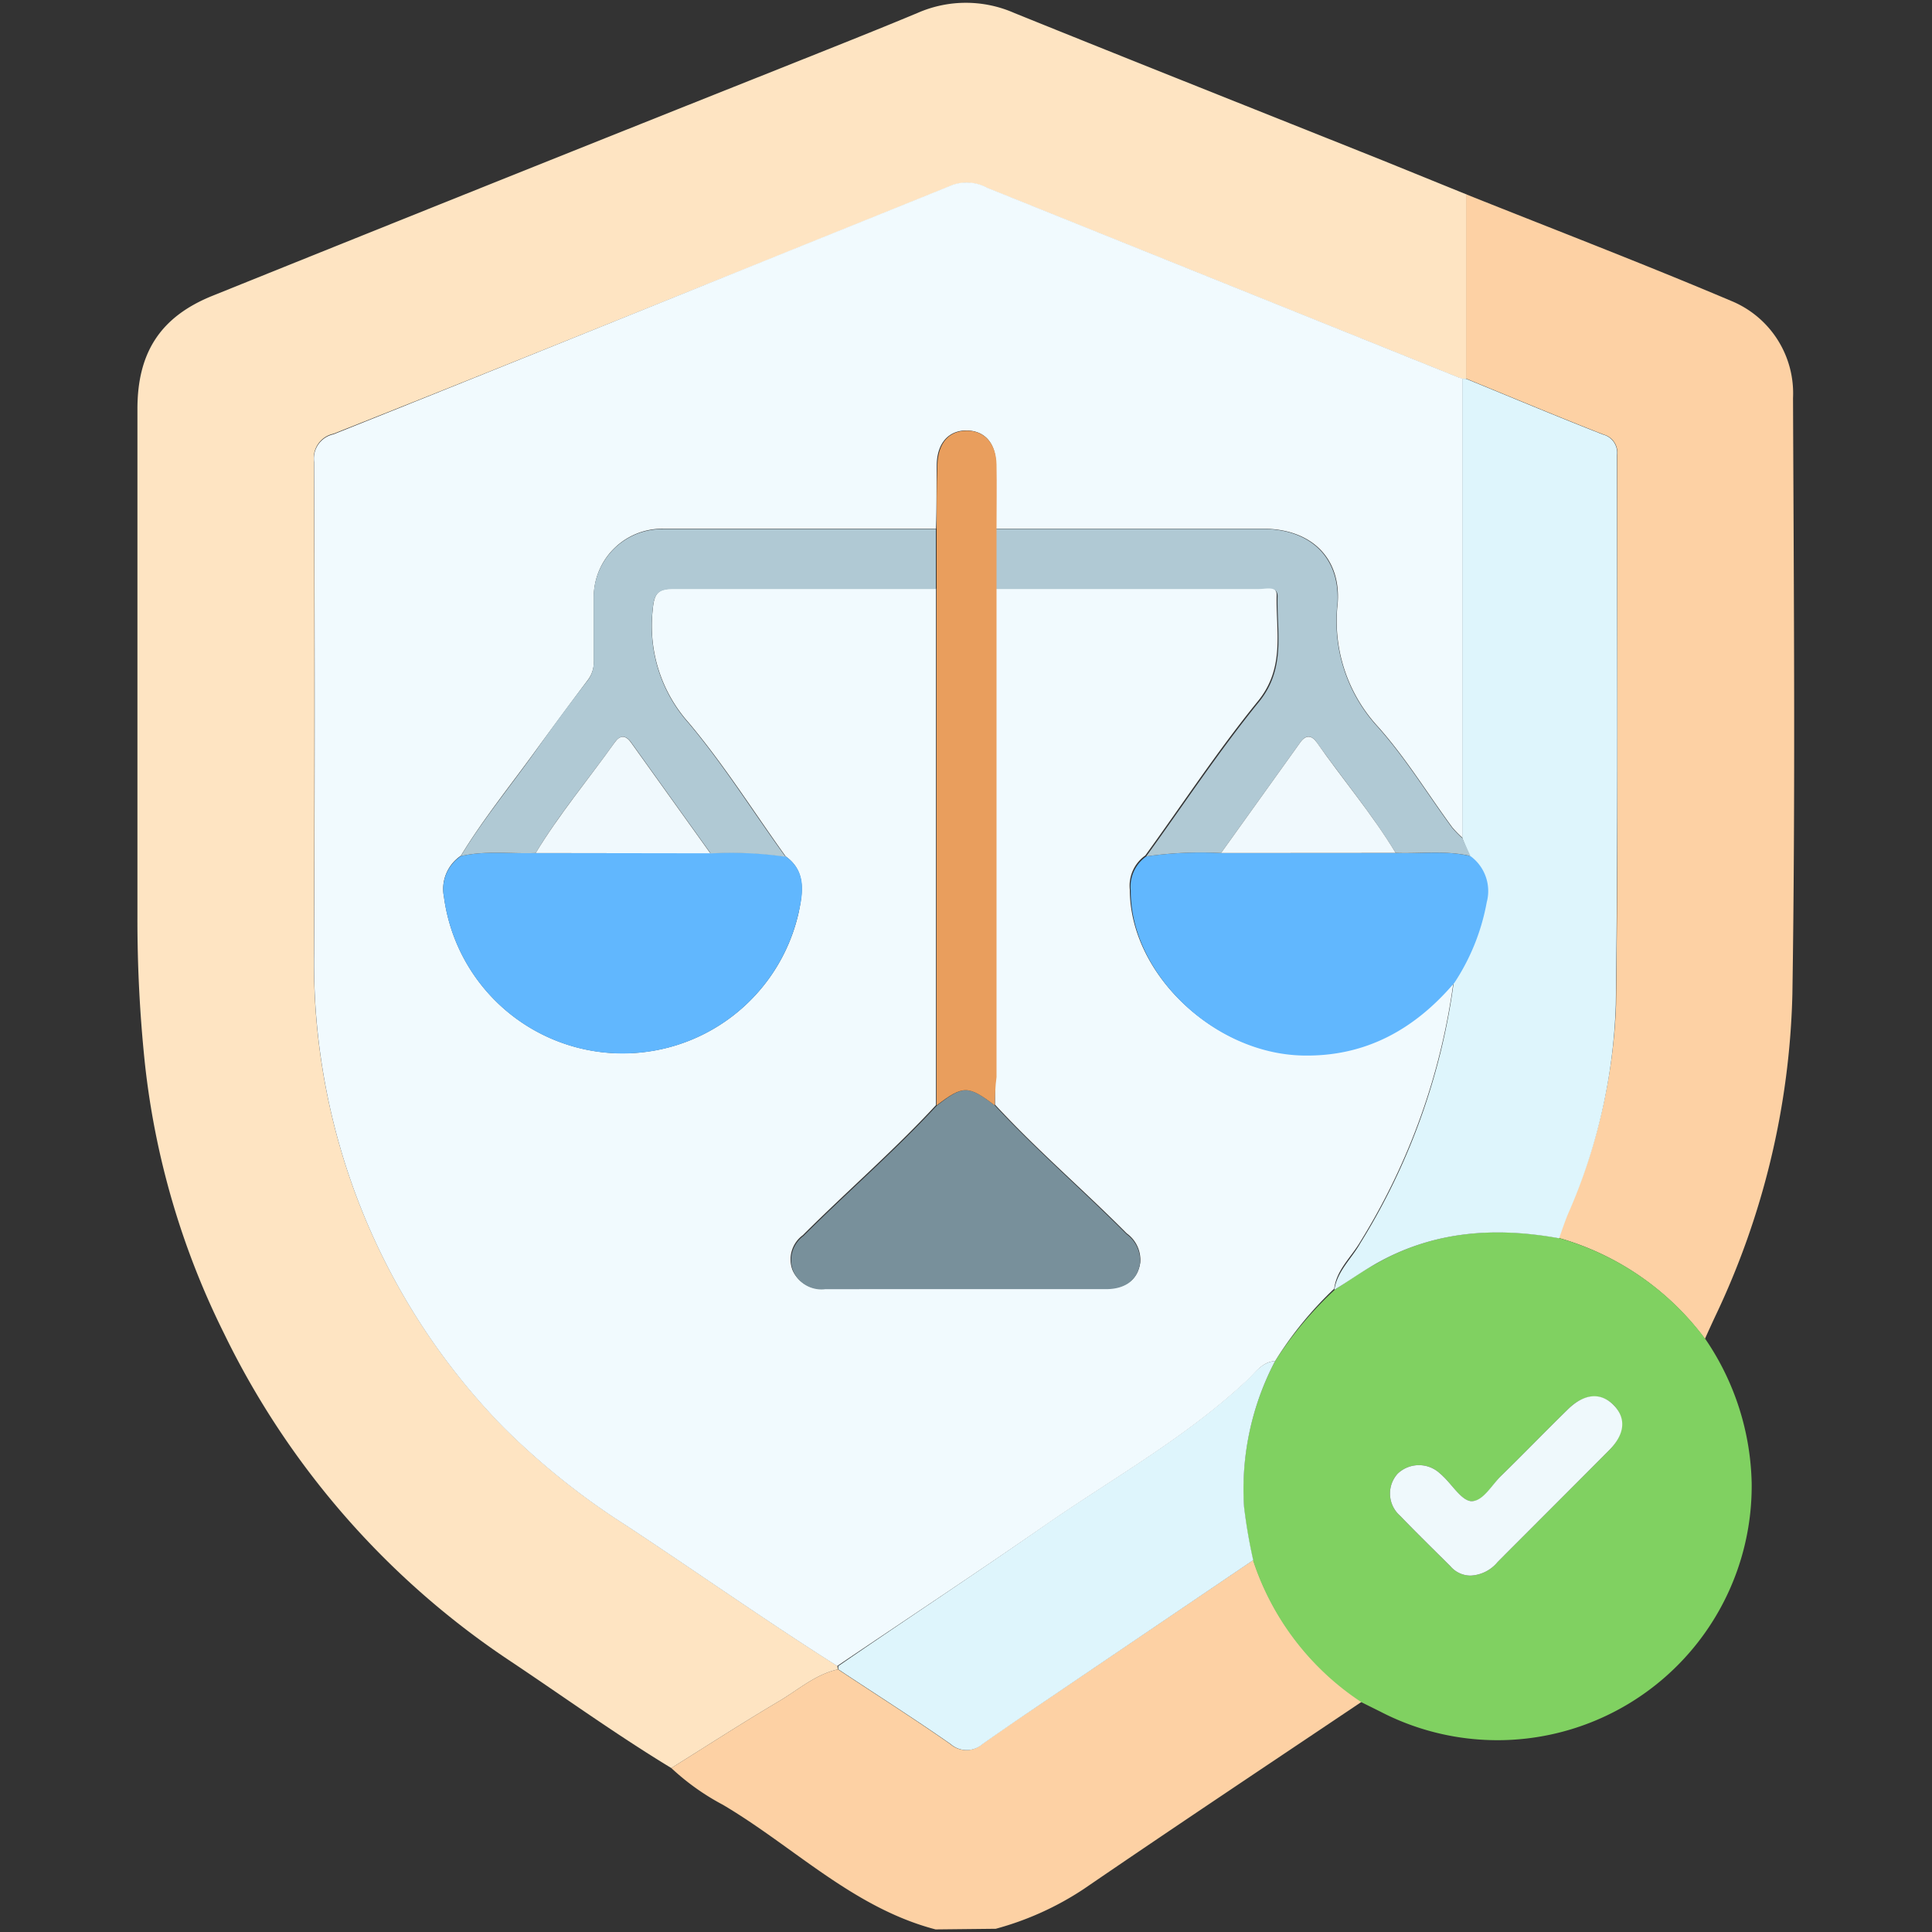 <svg xmlns="http://www.w3.org/2000/svg" id="Layer_1" data-name="Layer 1" viewBox="0 0 150 150"><rect x="0" y="0" width="150" height="150" fill="#333333" stroke="none"/><defs><style>.cls-1{fill:#fdd1a4;}.cls-2{fill:#fee4c2;}.cls-3{fill:#80d161;}.cls-4{fill:#def5fc;}.cls-5{fill:#f1fafe;}.cls-6{fill:#eff9fc;}.cls-7{fill:#61b7fe;}.cls-8{fill:#b0c9d4;}.cls-9{fill:#78909b;}.cls-10{fill:#e99e5d;}.cls-11{fill:#f0f9fd;}</style></defs><title>IND</title><path class="cls-1" d="M72.64,149.8c-6.41-1.68-11-6.42-16.52-9.68a18.57,18.57,0,0,1-4-2.85c2.79-1.74,5.55-3.53,8.38-5.2,1.48-.88,2.81-2.07,4.56-2.46,2.91,1.93,5.86,3.8,8.72,5.8a1.88,1.88,0,0,0,2.48,0q1.83-1.31,3.71-2.56L97.3,121.12a21,21,0,0,0,8.43,11c-7.21,4.84-14.44,9.65-21.6,14.55a23.42,23.42,0,0,1-6.82,3.08Z"></path><path class="cls-2" d="M65.06,129.61c-1.75.39-3.08,1.58-4.56,2.46-2.83,1.67-5.59,3.46-8.38,5.2-4.27-2.59-8.33-5.52-12.48-8.29A64.16,64.16,0,0,1,17.38,103.5a62,62,0,0,1-6.15-21.12,107,107,0,0,1-.56-11.18q0-19.73,0-39.44c0-4.4,1.79-7.17,5.84-8.8Q38.74,14,61,5.14C64.42,3.77,67.85,2.42,71.25,1a9.32,9.32,0,0,1,7.48,0c9.54,3.86,19.11,7.65,28.66,11.47l6.48,2.63,0,14.31a1.29,1.29,0,0,0-.28,0,1.37,1.37,0,0,1-.29-.07L76.66,14.61A3.38,3.38,0,0,0,74,14.37c-4.94,2-9.91,4-14.86,6C48.05,24.8,37,29.28,25.88,33.68a1.92,1.92,0,0,0-1.5,2.15q.06,19.06,0,38.13a51.53,51.53,0,0,0,14.74,36.87,56.71,56.71,0,0,0,9.53,7.62c5.47,3.61,10.83,7.39,16.37,10.9A1.09,1.09,0,0,0,65.06,129.61Z"></path><path class="cls-1" d="M113.84,29.4l0-14.31c6.85,2.74,13.74,5.38,20.54,8.26a7.75,7.75,0,0,1,4.83,7.55c.06,15.44.19,30.88-.05,46.32a61.57,61.57,0,0,1-6,25c-.27.58-.53,1.15-.79,1.73a21.4,21.4,0,0,0-11.36-7.84c.23-.64.44-1.29.7-1.91A43.59,43.59,0,0,0,125.47,78c.19-14.22.07-28.45.09-42.67a1.45,1.45,0,0,0-1.08-1.6C120.91,32.33,117.38,30.85,113.84,29.4Z"></path><path class="cls-3" d="M121.07,96.13A21.4,21.4,0,0,1,132.43,104,20.57,20.57,0,0,1,136,115.19a19.74,19.74,0,0,1-28.85,17.69l-1.43-.71a21,21,0,0,1-8.43-11,41.43,41.43,0,0,1-.71-4.13A21.36,21.36,0,0,1,99,105.67a28.43,28.43,0,0,1,4.65-5.55c1.06-.68,2.09-1.42,3.18-2C111.29,95.56,116.1,95.23,121.07,96.13Zm-6.89,26.2a2.89,2.89,0,0,0,2.1-1.06c2.88-2.89,5.77-5.77,8.65-8.67,1.16-1.16,1.29-2.52.39-3.47s-2.3-1-3.58.28c-1.74,1.7-3.43,3.45-5.16,5.14-.76.74-1.41,2.06-2.33,2-.76,0-1.48-1.25-2.22-1.94a2.09,2.09,0,0,0-.22-.2,2.39,2.39,0,0,0-3.29,0,2.29,2.29,0,0,0,.17,3.26c1.28,1.33,2.6,2.62,3.91,3.92A2.06,2.06,0,0,0,114.18,122.33Z"></path><path class="cls-4" d="M99,105.67A21.36,21.36,0,0,0,96.59,117a41.43,41.43,0,0,0,.71,4.13L80,132.85q-1.87,1.26-3.71,2.56a1.88,1.88,0,0,1-2.48,0c-2.86-2-5.81-3.87-8.72-5.8a1.09,1.09,0,0,1,0-.26C70.48,125.64,76,122,81.39,118.23c5.23-3.6,10.8-6.72,15.47-11.12C97.44,106.56,98,105.74,99,105.67Z"></path><path class="cls-5" d="M99,105.67c-1,.07-1.53.89-2.11,1.44-4.67,4.4-10.24,7.52-15.47,11.12C76,122,70.48,125.64,65,129.35c-5.54-3.51-10.9-7.29-16.37-10.9a56.71,56.71,0,0,1-9.53-7.62A51.53,51.53,0,0,1,24.39,74q.08-19.06,0-38.13a1.92,1.92,0,0,1,1.5-2.15C37,29.28,48.05,24.8,59.13,20.34c4.95-2,9.92-4,14.86-6a3.38,3.38,0,0,1,2.67.24l36.61,14.73a1.37,1.37,0,0,0,.29.07q0,17.83,0,35.68a7.94,7.94,0,0,1-.81-.83c-1.92-2.62-3.63-5.43-5.79-7.84a12.1,12.1,0,0,1-3.1-9.56c.26-3.59-2.14-5.78-5.78-5.78H77.32c0-1.65,0-3.3,0-5s-.92-2.63-2.3-2.63-2.26,1-2.29,2.63,0,3.31-.06,5c-7.06,0-14.12,0-21.19,0a5.31,5.31,0,0,0-5.38,5.36c0,1.61,0,3.22,0,4.83a2.3,2.3,0,0,1-.42,1.5q-2,2.67-4,5.41c-2,2.77-4.13,5.39-5.9,8.29a3.1,3.1,0,0,0-1.31,3.19A14,14,0,0,0,62,70.88c.32-1.54.61-3.23-1-4.39-2.49-3.47-4.78-7.11-7.52-10.37a11.3,11.3,0,0,1-2.8-8.8c.11-1.28.42-1.63,1.68-1.62,6.77,0,13.54,0,20.31,0,0,3.21,0,6.42,0,9.62q0,15.24,0,30.48c-3.28,3.54-6.93,6.7-10.34,10.1a2.33,2.33,0,0,0-.79,2.73,2.39,2.39,0,0,0,2.5,1.4H72c4.62,0,9.25,0,13.88,0,1.56,0,2.46-.7,2.65-2a2.54,2.54,0,0,0-1.05-2.27c-3.36-3.38-7-6.5-10.23-10,0-.73,0-1.46,0-2.19q0-19,0-37.91,10.22,0,20.45,0c.53,0,1.44-.27,1.42.56-.07,2.78.67,5.6-1.44,8.2-3.12,3.83-5.86,8-8.76,12a2.87,2.87,0,0,0-1.2,2.65c0,6.43,6.43,12.66,13.34,12.81,4.87.11,8.7-2,11.79-5.65a51.29,51.29,0,0,1-7.26,20.22c-.7,1.18-1.82,2.14-2,3.6A28.43,28.43,0,0,0,99,105.67Z"></path><path class="cls-4" d="M113.54,65.09q0-17.83,0-35.68a1.29,1.29,0,0,1,.28,0c3.54,1.45,7.07,2.93,10.64,4.33a1.45,1.45,0,0,1,1.08,1.6c0,14.22.1,28.45-.09,42.67a43.59,43.59,0,0,1-3.7,16.22c-.26.62-.47,1.27-.7,1.91-5-.9-9.78-.57-14.27,2-1.09.62-2.12,1.36-3.18,2,.22-1.46,1.34-2.42,2-3.6a51.29,51.29,0,0,0,7.26-20.22,16.79,16.79,0,0,0,2.51-6.25,3.36,3.36,0,0,0-1.26-3.58Z"></path><path class="cls-6" d="M114.18,122.33a2.06,2.06,0,0,1-1.58-.74c-1.31-1.3-2.63-2.59-3.91-3.92a2.29,2.29,0,0,1-.17-3.26,2.39,2.39,0,0,1,3.29,0,2.09,2.09,0,0,1,.22.2c.74.69,1.46,1.92,2.22,1.94.92,0,1.57-1.28,2.33-2,1.73-1.69,3.42-3.44,5.16-5.14,1.28-1.25,2.58-1.33,3.58-.28s.77,2.31-.39,3.47c-2.88,2.9-5.77,5.78-8.65,8.67A2.89,2.89,0,0,1,114.18,122.33Z"></path><path class="cls-7" d="M61,66.49c1.64,1.16,1.35,2.85,1,4.39a14,14,0,0,1-27.53-1.22,3.1,3.1,0,0,1,1.31-3.19c1.92-.45,3.88-.17,5.82-.24H55.15A29.7,29.7,0,0,1,61,66.49Z"></path><path class="cls-7" d="M114.17,66.47a3.36,3.36,0,0,1,1.26,3.58,16.79,16.79,0,0,1-2.51,6.25c-3.09,3.63-6.92,5.76-11.79,5.65-6.91-.15-13.37-6.38-13.34-12.81A2.87,2.87,0,0,1,89,66.49a29.7,29.7,0,0,1,5.81-.26h13.56C110.3,66.3,112.25,66,114.17,66.47Z"></path><path class="cls-8" d="M94.8,66.23a29.7,29.7,0,0,0-5.81.26c2.9-4,5.64-8.16,8.76-12,2.11-2.6,1.37-5.42,1.44-8.2,0-.83-.89-.56-1.42-.56q-10.23,0-20.45,0V41.07H98.06c3.64,0,6,2.19,5.78,5.78a12.1,12.1,0,0,0,3.1,9.56c2.16,2.41,3.87,5.22,5.79,7.84a7.94,7.94,0,0,0,.81.83l.63,1.38c-1.92-.45-3.87-.17-5.81-.24-1.82-3-4.1-5.72-6.13-8.59-.4-.56-.84-.6-1.27,0Z"></path><path class="cls-8" d="M41.59,66.23c-1.94.07-3.9-.21-5.82.24,1.77-2.9,3.94-5.52,5.9-8.29q1.94-2.74,4-5.41a2.3,2.3,0,0,0,.42-1.5c0-1.61,0-3.22,0-4.83a5.31,5.31,0,0,1,5.38-5.36c7.07,0,14.13,0,21.19,0,0,1.55,0,3.1,0,4.65-6.77,0-13.54,0-20.31,0-1.26,0-1.57.34-1.68,1.62a11.3,11.3,0,0,0,2.8,8.8c2.74,3.26,5,6.9,7.52,10.37a29.7,29.7,0,0,0-5.81-.26L49,57.63c-.43-.59-.87-.55-1.27,0C45.68,60.51,43.41,63.21,41.59,66.23Z"></path><path class="cls-9" d="M77.23,85.82c3.25,3.5,6.87,6.62,10.23,10a2.54,2.54,0,0,1,1.05,2.27c-.19,1.25-1.09,2-2.65,2-4.63,0-9.26,0-13.88,0H64.09a2.39,2.39,0,0,1-2.5-1.4,2.33,2.33,0,0,1,.79-2.73c3.41-3.4,7.06-6.56,10.34-10.1C74.77,84.25,75.17,84.25,77.23,85.82Z"></path><path class="cls-10" d="M77.23,85.82c-2.06-1.57-2.46-1.57-4.51,0q0-15.24,0-30.48c0-3.2,0-6.41,0-9.62,0-1.55,0-3.1,0-4.65s0-3.3.06-5,.91-2.63,2.29-2.63,2.27,1,2.3,2.63,0,3.31,0,5v4.65q0,19,0,37.91C77.27,84.36,77.25,85.09,77.23,85.82Z"></path><path class="cls-11" d="M41.59,66.23c1.82-3,4.09-5.72,6.13-8.58.4-.57.84-.61,1.27,0l6.16,8.6Z"></path><path class="cls-11" d="M94.8,66.23l6.16-8.6c.43-.59.87-.55,1.27,0,2,2.87,4.31,5.57,6.13,8.59Z"></path></svg>